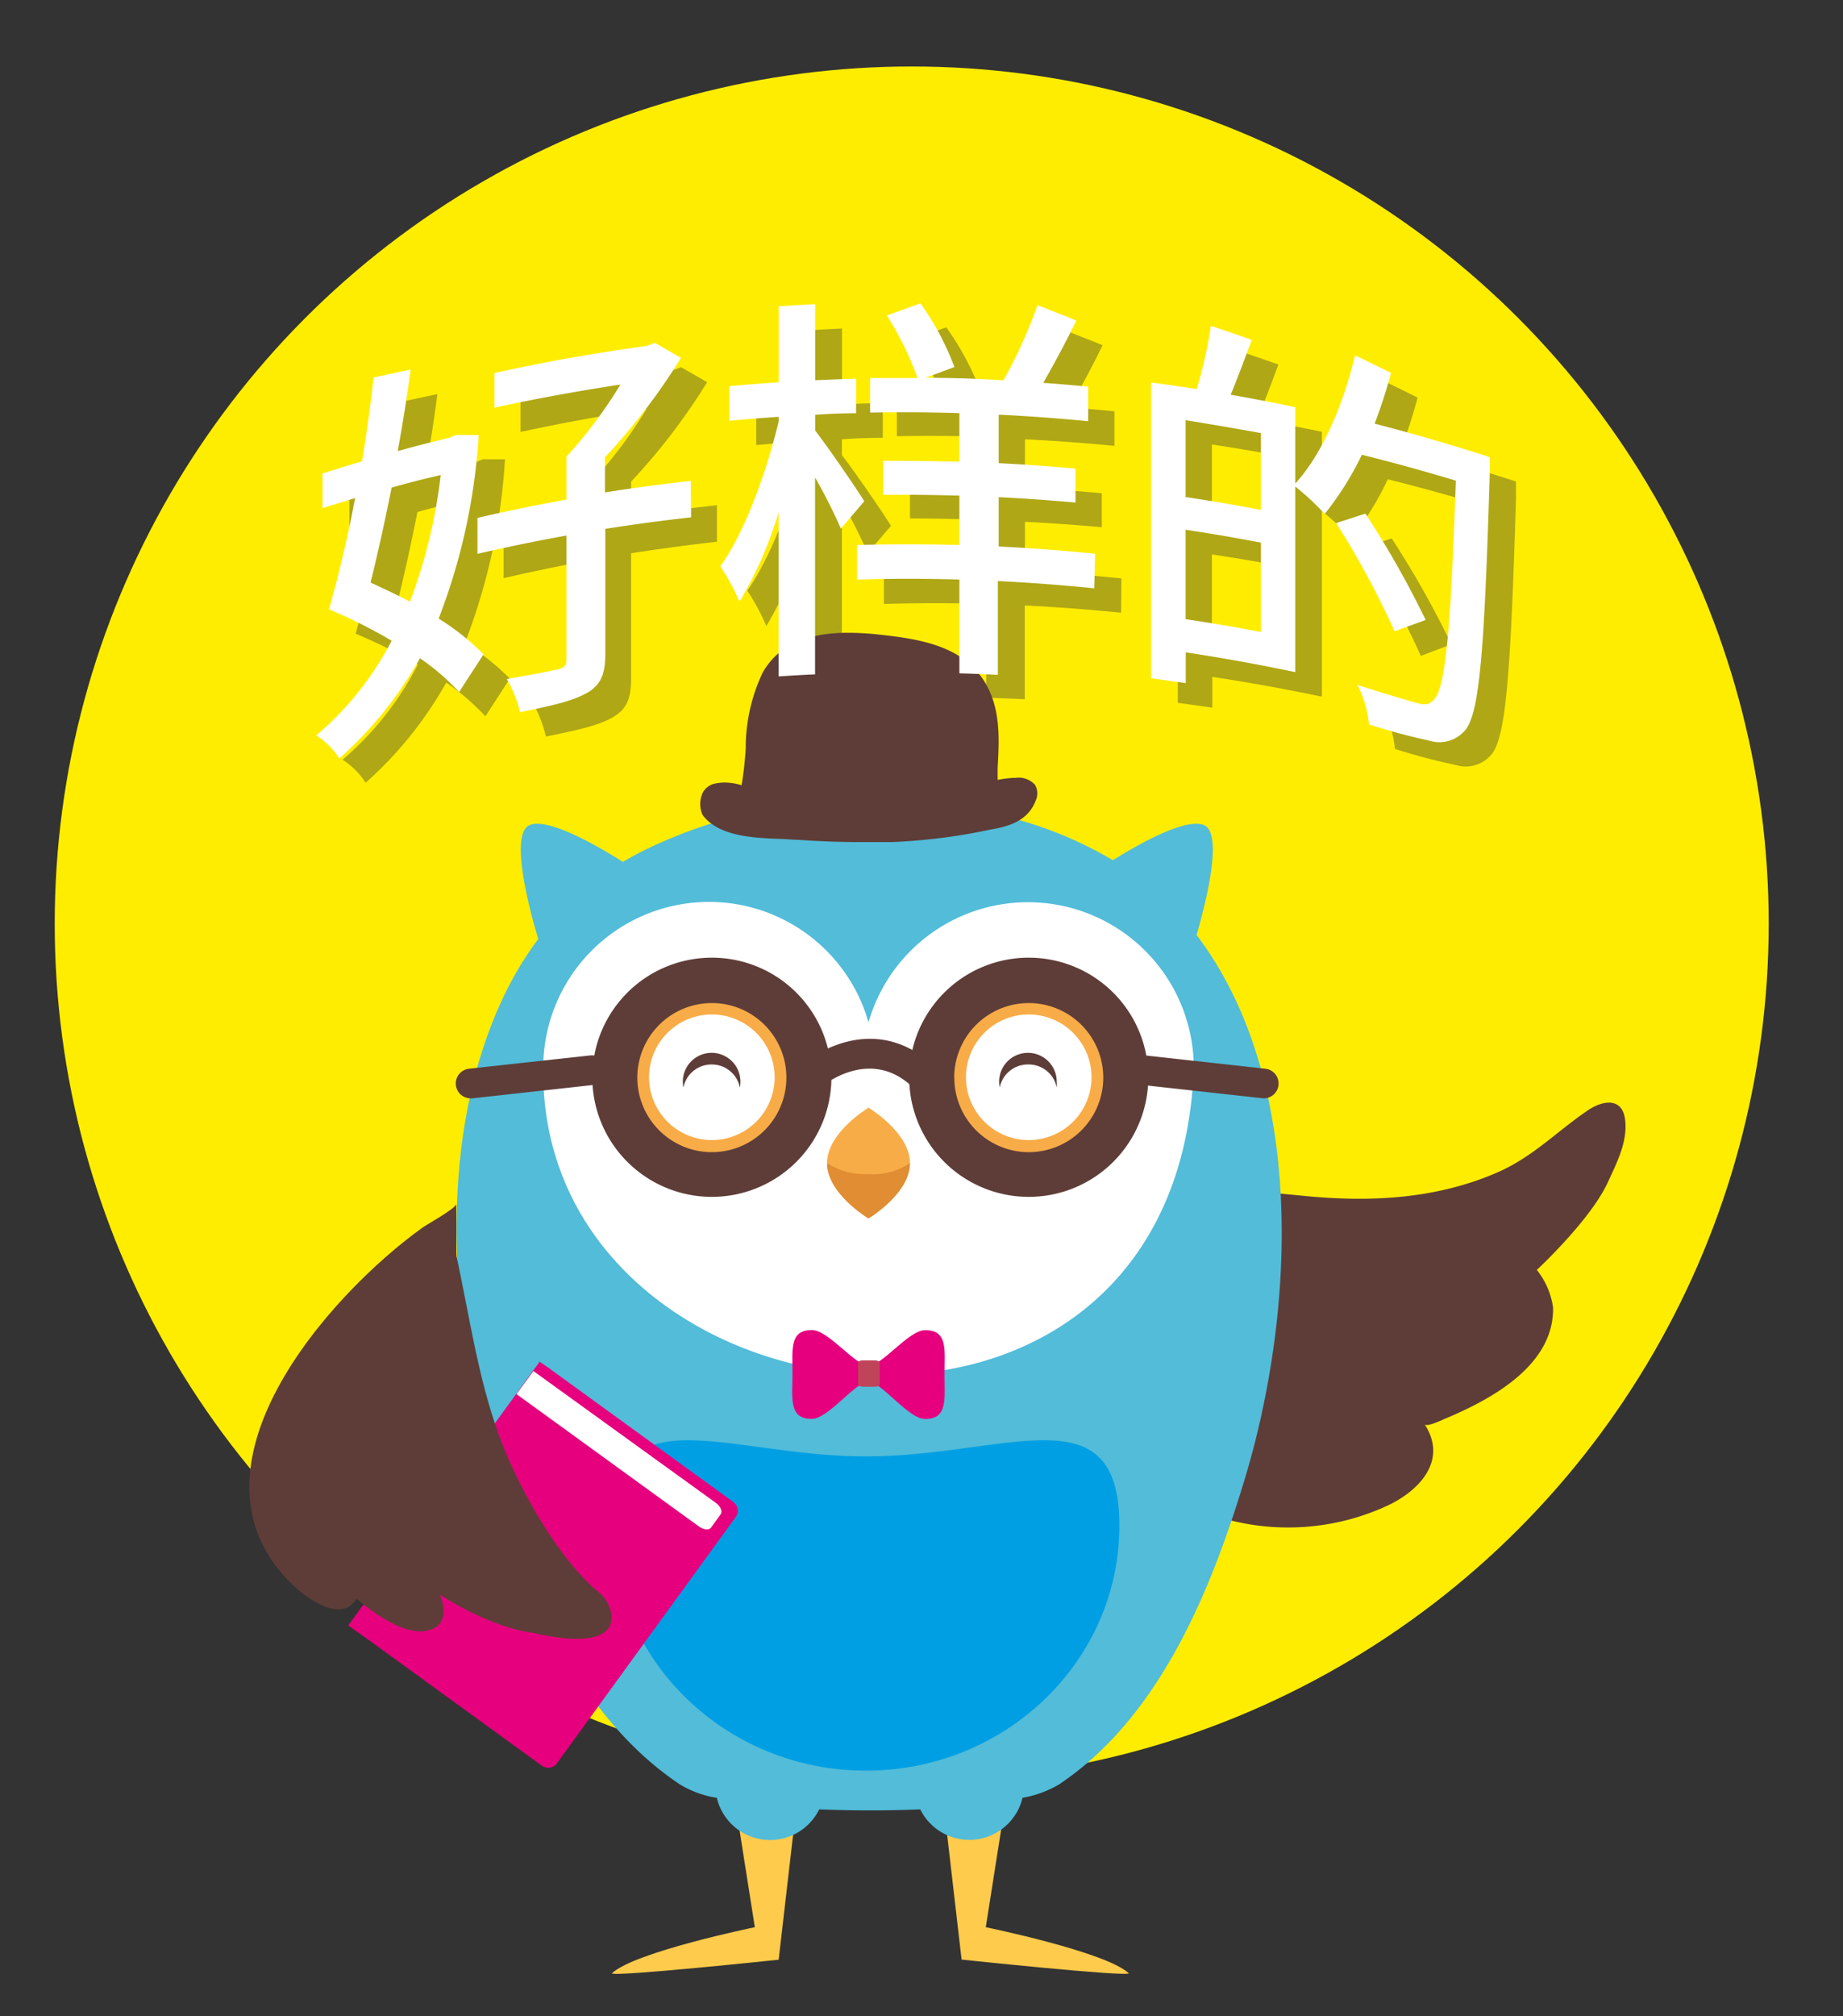 <svg id="Слой_1" data-name="Слой 1" xmlns="http://www.w3.org/2000/svg" viewBox="0 0 160 175"><rect x="0" y="0" width="160" height="175" fill="#333333" stroke="none"/><defs><style>.cls-1{fill:#ffed00;}.cls-2{fill:#afa715;}.cls-3{fill:#5e3d38;}.cls-4{fill:#fecb4c;}.cls-5{fill:#52bcd9;}.cls-6{fill:#fff;}.cls-7{fill:#f8ac47;}.cls-8{fill:#e08d33;}.cls-9{fill:#009fe3;}.cls-10{fill:#e6007e;}.cls-11{fill:#c04459;}</style></defs><title>Монтажная область 1 копия 12</title><circle class="cls-1" cx="79.15" cy="80.17" r="74.4"/><path class="cls-2" d="M43.84,39.87A52.85,52.85,0,0,1,40.36,55.8a21,21,0,0,1,3.9,3.1l-2.12,3.27a20.74,20.74,0,0,0-3.4-2.93,33.43,33.43,0,0,1-7,8.7,6.57,6.57,0,0,0-2-2,27.1,27.1,0,0,0,6.53-8.26A45.47,45.47,0,0,0,30.87,55c.75-2.59,1.58-6,2.27-9.65l-2.81.88q0-1.51,0-3,1.71-.55,3.43-1.06c.41-2.51.76-5,1-7.27q1.6-.36,3.21-.69c-.28,2.21-.66,4.6-1.11,7.07q2.23-.62,4.47-1.17l.59-.25Zm-7.6,4.57c-.59,2.94-1.21,5.75-1.83,8.24,1.1.52,2.31,1.06,3.42,1.67a45.71,45.71,0,0,0,2.67-11Q38.36,43.84,36.24,44.44Zm26,2.58q-3.73.42-7.45,1,0,5.42,0,10.84c0,1.79-.39,2.73-1.65,3.43s-3,1.08-5.75,1.64a10.87,10.87,0,0,0-1.12-2.89c1.92-.34,3.89-.71,4.41-.84s.77-.28.77-.81V48.59q-3.88.7-7.73,1.59V47.05q3.85-.89,7.73-1.59V41.74a39.83,39.83,0,0,0,4.68-6.25q-5.5.83-10.94,2,0-1.49,0-3,6.56-1.45,13.2-2.35l.74-.27,2.26,1.3a54,54,0,0,1-6.6,8.63q0,1.53,0,3.05,3.71-.59,7.45-1Z"/><path class="cls-2" d="M75.33,48a47.66,47.66,0,0,0-2.24-4.44q0,8.55,0,17.09-1.58.07-3.16.18V46.57a34.59,34.59,0,0,1-3.4,7.77,19,19,0,0,0-1.66-3.08c2.09-2.91,4-8.1,5.07-12.62v-.35q-2.15.14-4.29.34,0-1.51,0-3,2.14-.2,4.29-.34v-6.6q1.58-.1,3.16-.18,0,3.3,0,6.6Q74.87,35,76.64,35v3q-1.78,0-3.55.13,0,.68,0,1.37c1,1.28,3.66,5.13,4.26,6.14Zm22,5.18q-4.18-.42-8.37-.63,0,4.07,0,8.14-1.67-.08-3.34-.13,0-4.07,0-8.14-4.44-.13-8.88,0v-3q4.44-.11,8.88,0,0-2.14,0-4.28Q82.33,45,79,45q0-1.47,0-2.95,3.3,0,6.61.07,0-2.11,0-4.21-3.87-.12-7.75-.05v-3q2.06,0,4.12,0a28.13,28.13,0,0,0-2.74-5.4l2.91-1.05A24,24,0,0,1,85.14,34l-2.52.93q3.39,0,6.78.22a42.47,42.47,0,0,0,2.95-6.52q1.68.65,3.37,1.33c-.89,1.85-1.95,3.8-2.87,5.41q2,.14,3.9.33v3q-3.88-.38-7.77-.57,0,2.11,0,4.21,3.34.17,6.67.47v2.95q-3.33-.3-6.67-.47,0,2.14,0,4.28,4.19.21,8.37.63Z"/><path class="cls-2" d="M131.61,41.79s0,1.12,0,1.53c-.48,15.67-.89,21-2.26,22.31a2.92,2.92,0,0,1-3,.76A53.86,53.86,0,0,1,121.1,65a9.5,9.5,0,0,0-1-3.42c2.23.72,4.23,1.31,5.09,1.55.69.19,1.07.2,1.45-.18,1.1-.84,1.55-6,2-19.1q-4.06-1.23-8.16-2.25a26.42,26.42,0,0,1-3.17,5.14,22.15,22.15,0,0,0-2.55-2.38q0,8.05,0,16.11-4.74-1-9.51-1.72v2.67l-3-.42q0-12.83,0-25.66,2,.26,3.95.57a37.06,37.06,0,0,0,1.23-5.49q1.78.59,3.55,1.22c-.6,1.64-1.26,3.38-1.83,4.76q2.81.49,5.61,1.08,0,3.32,0,6.63c2.31-2.53,4.15-6.76,5.19-11.13q1.56.75,3.12,1.53a43.3,43.3,0,0,1-1.42,4.4Q126.65,40.18,131.61,41.79Zm-26.4-3.21v6.67q3.28.49,6.54,1.12,0-3.33,0-6.67Q108.49,39.07,105.21,38.58ZM111.75,57q0-3.88,0-7.76-3.26-.63-6.54-1.12v7.76Q108.49,56.34,111.75,57Zm11.6-.07a74.15,74.15,0,0,0-5.07-9.38l2.54-.82A82.6,82.6,0,0,1,126,55.92Z"/><path class="cls-3" d="M108.58,103.35l5,.48c5.59.52,11.23.2,16.46-2.09,3.07-1.35,5.13-3.56,7.84-5.39,1.29-.87,3-1.12,3.21.89.21,1.85-.72,3.67-1.47,5.3-1.5,3.33-6.2,7.68-6.2,7.68a6.73,6.73,0,0,1,1.41,3.27c.09,5.07-5.45,8-9.43,9.67-.17.07-1.55.73-1.72.46,2.06,3.17-.53,5.81-3.25,7.07a20.54,20.54,0,0,1-12.91,1.43,36.7,36.7,0,0,1-3.8-1.05c-1.55-.5-6.32-1.91-7.43-3.21s2.86-1.61,3.31-3a27,27,0,0,1,1.24-3.25c2.32-4.79,4.14-9.86,6.24-14.75C107.22,106.65,108.36,103.33,108.58,103.35Z"/><path class="cls-4" d="M82.19,158.93l1.29,11.15S97.87,171.6,98,171.27c-2-1.87-12.42-4-12.42-4l1.37-8.69Z"/><path class="cls-4" d="M68.89,158.93,67.6,170.09s-14.39,1.52-14.48,1.18c2-1.87,12.41-4,12.41-4l-1.37-8.69Z"/><path class="cls-5" d="M43.86,86.21a29.54,29.54,0,0,1,2.87-4.71c-.34-1.1-2.63-8.84-.84-9.84,1.58-.88,6.48,2.06,8.19,3.15a25.73,25.73,0,0,1,2.33-1.24A41.39,41.39,0,0,1,69.79,69.8a65.5,65.5,0,0,1,14,.41,34,34,0,0,1,12.82,4.45c1.89-1.18,6.43-3.84,8-3,1.67.92-.19,7.64-.73,9.49,9.6,12.65,8.51,32.75,4.25,47-2.92,9.73-7.4,20.85-16.18,26.72a9.38,9.38,0,0,1-3.18,1.17,4.75,4.75,0,0,1-8.88,1c-2.87.12-5.9.12-8.77,0a4.75,4.75,0,0,1-8.89-1,8.8,8.8,0,0,1-3.23-1.18c-11.77-7.87-17-25.71-18.71-39C38.95,106.09,39.47,95.23,43.86,86.21Z"/><path class="cls-6" d="M61.56,78.28A14.4,14.4,0,0,1,75.4,88.73a14.4,14.4,0,0,1,28.24,4c-1.5,39-56.84,31.78-56.48,0A14.4,14.4,0,0,1,61.56,78.28Z"/><path class="cls-3" d="M61,68.82A1.55,1.55,0,0,1,62.12,68a4.2,4.2,0,0,1,.8-.08,5.33,5.33,0,0,1,1.46.23,30.89,30.89,0,0,0,.36-3.2A15.29,15.29,0,0,1,66.2,58.4c1.31-2.34,3.74-3.48,7.43-3.48a25.4,25.4,0,0,1,2.61.15c3.23.34,6.54.86,8.54,3.16,2.13,2.46,2,5.49,1.83,8.41,0,.35,0,.7,0,1.05a8.59,8.59,0,0,1,1.58-.18,1.93,1.93,0,0,1,1.66.6,1.47,1.47,0,0,1,.06,1.38C89.21,71.38,87.3,71.77,86,72a51,51,0,0,1-8.63,1.09c-.88,0-1.75,0-2.59,0-1.88,0-3.72-.07-5.47-.2-.43,0-.9-.05-1.4-.07-2.46-.09-5.51-.2-6.91-2.08l0,0A2.3,2.3,0,0,1,61,68.82Z"/><path class="cls-7" d="M82.27,93.5a7,7,0,1,0,7-7A7,7,0,0,0,82.27,93.5Zm1.59,0a5.45,5.45,0,1,1,5.45,5.45A5.45,5.45,0,0,1,83.86,93.5Z"/><path class="cls-7" d="M54.76,93.5a7,7,0,1,0,7-7A7,7,0,0,0,54.76,93.5Zm1.59,0a5.45,5.45,0,1,1,5.45,5.45A5.45,5.45,0,0,1,56.35,93.5Z"/><path class="cls-3" d="M89.31,92.39a2.48,2.48,0,0,1,2.43,2,2.52,2.52,0,0,0,0-.51,2.49,2.49,0,0,0-5,0,2.66,2.66,0,0,0,.05.51A2.49,2.49,0,0,1,89.31,92.39Z"/><path class="cls-3" d="M61.8,92.39a2.48,2.48,0,0,1,2.43,2,2.35,2.35,0,0,0,.05-.51,2.48,2.48,0,0,0-5,0,2.58,2.58,0,0,0,.05.51A2.49,2.49,0,0,1,61.8,92.39Z"/><path class="cls-7" d="M71.8,100.95c0,2.65,3.6,4.8,3.6,4.8s3.6-2.15,3.6-4.8-3.6-4.81-3.6-4.81S71.8,98.29,71.8,100.95Z"/><path class="cls-8" d="M75.4,105.75s-3.6-2.15-3.6-4.8a6.08,6.08,0,0,0,3.61.95,5.57,5.57,0,0,0,3.58-.95C79,103.6,75.4,105.75,75.4,105.75Z"/><path class="cls-3" d="M71,94.53c3-2.33,6-2.37,8.27-.13l1.81-1.84c-3.22-3.17-7.57-3.2-11.64-.08Z"/><path class="cls-3" d="M109.73,95.33a1.29,1.29,0,0,0,.14-2.57L99.29,91.59A1.29,1.29,0,0,0,99,94.15l10.58,1.17Z"/><path class="cls-3" d="M40.84,95.33H41l10.58-1.17a1.29,1.29,0,0,0-.29-2.56L40.7,92.76a1.29,1.29,0,0,0,.14,2.57Z"/><path class="cls-9" d="M53.18,132.41c0,11.74,9.87,21.27,22,21.27s22-9.52,22-21.27-9.87-6-22-6S53.18,120.66,53.18,132.41Z"/><path class="cls-10" d="M47.65,118.74l.12.09,15.89,11.53a.93.93,0,0,1,.22,1.3L48.34,153.06a.93.93,0,0,1-1.3.19L32.12,142.42,31,141.63l-.77-.55.54-.74.68-.94,14.29-19.69.57-.78.54-.74Z"/><path class="cls-6" d="M44.84,121l15.81,11.47c.42.31.9.36,1.07.13l.85-1.18c.17-.24,0-.67-.45-1L46.31,119Z"/><path class="cls-3" d="M39.63,109c1.12,5.22,1.86,10.52,3.68,15.55,1.55,4.29,5.09,10.75,8.73,13.69,1.27,1,3.07,5.55-5.86,3.46-3.77-.48-8-3.3-8-3.3s1.07,2.3-.66,3-4.1-.59-6.58-2.64c-1.29,2.2-4.4-.1-5.57-1.24-10.3-10,3.18-25.16,11.35-31,.25-.19,2.86-1.64,2.87-2C39.65,104.49,39.59,108.77,39.63,109Z"/><path class="cls-10" d="M70.48,115.44c1.45,0,3.73,3.07,4.92,3.09s3.47-3.08,4.92-3.08c2,0,1.68,1.73,1.68,3.86s.29,3.85-1.69,3.85c-1.45,0-3.8-3.24-4.92-3.24s-3.47,3.23-4.92,3.23c-2,0-1.68-1.73-1.67-3.86S68.5,115.44,70.48,115.44Z"/><path class="cls-11" d="M74.49,120.17c0,.1.2.19.44.19h1c.25,0,.44-.08.44-.19v-1.91c0-.1-.2-.19-.44-.19h-1c-.24,0-.44.08-.44.19Z"/><path class="cls-3" d="M78.93,93.5A10.38,10.38,0,1,0,89.31,83.12,10.38,10.38,0,0,0,78.93,93.5Zm3.91,0A6.47,6.47,0,1,1,89.31,100,6.46,6.46,0,0,1,82.85,93.5Z"/><path class="cls-3" d="M51.42,93.5A10.38,10.38,0,1,0,61.8,83.12,10.38,10.38,0,0,0,51.42,93.5Zm3.91,0A6.47,6.47,0,1,1,61.8,100,6.47,6.47,0,0,1,55.33,93.5Z"/><path class="cls-6" d="M41.56,37.76a52.88,52.88,0,0,1-3.48,15.93,21,21,0,0,1,3.9,3.1l-2.12,3.27a20.64,20.64,0,0,0-3.4-2.93,33.43,33.43,0,0,1-7,8.7,6.56,6.56,0,0,0-2-2A27.09,27.09,0,0,0,34,55.61a45.59,45.59,0,0,0-5.44-2.73c.75-2.59,1.58-6,2.27-9.65L28,44.1q0-1.51,0-3,1.71-.55,3.43-1.06c.41-2.51.76-5,1-7.27q1.6-.36,3.21-.69c-.28,2.21-.66,4.6-1.11,7.07Q36.77,38.53,39,38l.59-.25ZM34,42.32c-.59,2.94-1.21,5.75-1.83,8.24,1.1.52,2.31,1.06,3.42,1.67a45.76,45.76,0,0,0,2.67-11Q36.08,41.73,34,42.32ZM60,44.9q-3.73.42-7.45,1,0,5.42,0,10.84c0,1.79-.39,2.73-1.65,3.43s-3,1.08-5.75,1.64A10.86,10.86,0,0,0,44,58.94c1.92-.34,3.89-.71,4.41-.84s.77-.28.77-.81V46.48q-3.88.7-7.73,1.59,0-1.56,0-3.12,3.85-.89,7.73-1.59V39.63a40,40,0,0,0,4.68-6.25q-5.5.83-10.94,2,0-1.49,0-3,6.56-1.45,13.2-2.35l.74-.27,2.26,1.3a54.06,54.06,0,0,1-6.6,8.63q0,1.53,0,3.05,3.71-.59,7.45-1Z"/><path class="cls-6" d="M73,45.88a47.18,47.18,0,0,0-2.24-4.44q0,8.55,0,17.09-1.58.07-3.16.18,0-7.12,0-14.25a34.62,34.62,0,0,1-3.4,7.77,19.19,19.19,0,0,0-1.66-3.08c2.09-2.91,4-8.1,5.07-12.62q0-.18,0-.35-2.15.14-4.29.34v-3q2.14-.2,4.29-.34,0-3.3,0-6.6,1.58-.1,3.16-.18,0,3.3,0,6.6,1.78-.08,3.55-.13,0,1.51,0,3-1.78,0-3.55.13,0,.68,0,1.37c1,1.28,3.66,5.13,4.26,6.14Zm22,5.18q-4.18-.42-8.37-.63v8.14q-1.67-.08-3.34-.13,0-4.07,0-8.14-4.44-.13-8.88,0v-3q4.44-.11,8.88,0,0-2.14,0-4.28-3.3-.1-6.61-.07V40q3.3,0,6.61.07,0-2.11,0-4.21-3.87-.12-7.75-.05v-3q2.06,0,4.12,0A28.11,28.11,0,0,0,77,27.38l2.91-1.05a23.91,23.91,0,0,1,2.95,5.53l-2.52.93q3.39,0,6.78.22a42.39,42.39,0,0,0,2.95-6.52q1.68.65,3.37,1.33c-.89,1.85-1.95,3.8-2.87,5.41q2,.14,3.9.33v3q-3.88-.38-7.77-.57v4.21q3.34.17,6.67.47,0,1.47,0,2.95-3.33-.3-6.67-.47v4.28q4.19.21,8.37.63Z"/><path class="cls-6" d="M129.33,39.68s0,1.12,0,1.53c-.48,15.67-.89,21-2.26,22.31a2.92,2.92,0,0,1-3,.76,53.54,53.54,0,0,1-5.22-1.41,9.5,9.5,0,0,0-1-3.42c2.23.72,4.23,1.31,5.09,1.55.69.19,1.07.2,1.45-.18,1.1-.84,1.55-6,2-19.1q-4.06-1.23-8.16-2.25A26.44,26.44,0,0,1,115,44.61a22,22,0,0,0-2.55-2.38q0,8.05,0,16.11-4.74-1-9.51-1.72v2.67l-3-.42V33.2q2,.26,3.95.57a37.4,37.4,0,0,0,1.23-5.49q1.78.59,3.55,1.22c-.6,1.64-1.26,3.38-1.83,4.76q2.81.49,5.61,1.08,0,3.32,0,6.63c2.31-2.53,4.15-6.76,5.19-11.13q1.56.75,3.12,1.53a43.2,43.2,0,0,1-1.42,4.4Q124.37,38.07,129.33,39.68Zm-26.4-3.21v6.67q3.28.49,6.54,1.12,0-3.33,0-6.67Q106.21,37,102.93,36.47Zm6.54,18.39q0-3.88,0-7.76-3.26-.63-6.54-1.12v7.76Q106.21,54.23,109.47,54.85Zm11.6-.07A74,74,0,0,0,116,45.4l2.54-.82a82.53,82.53,0,0,1,5.23,9.23Z"/></svg>